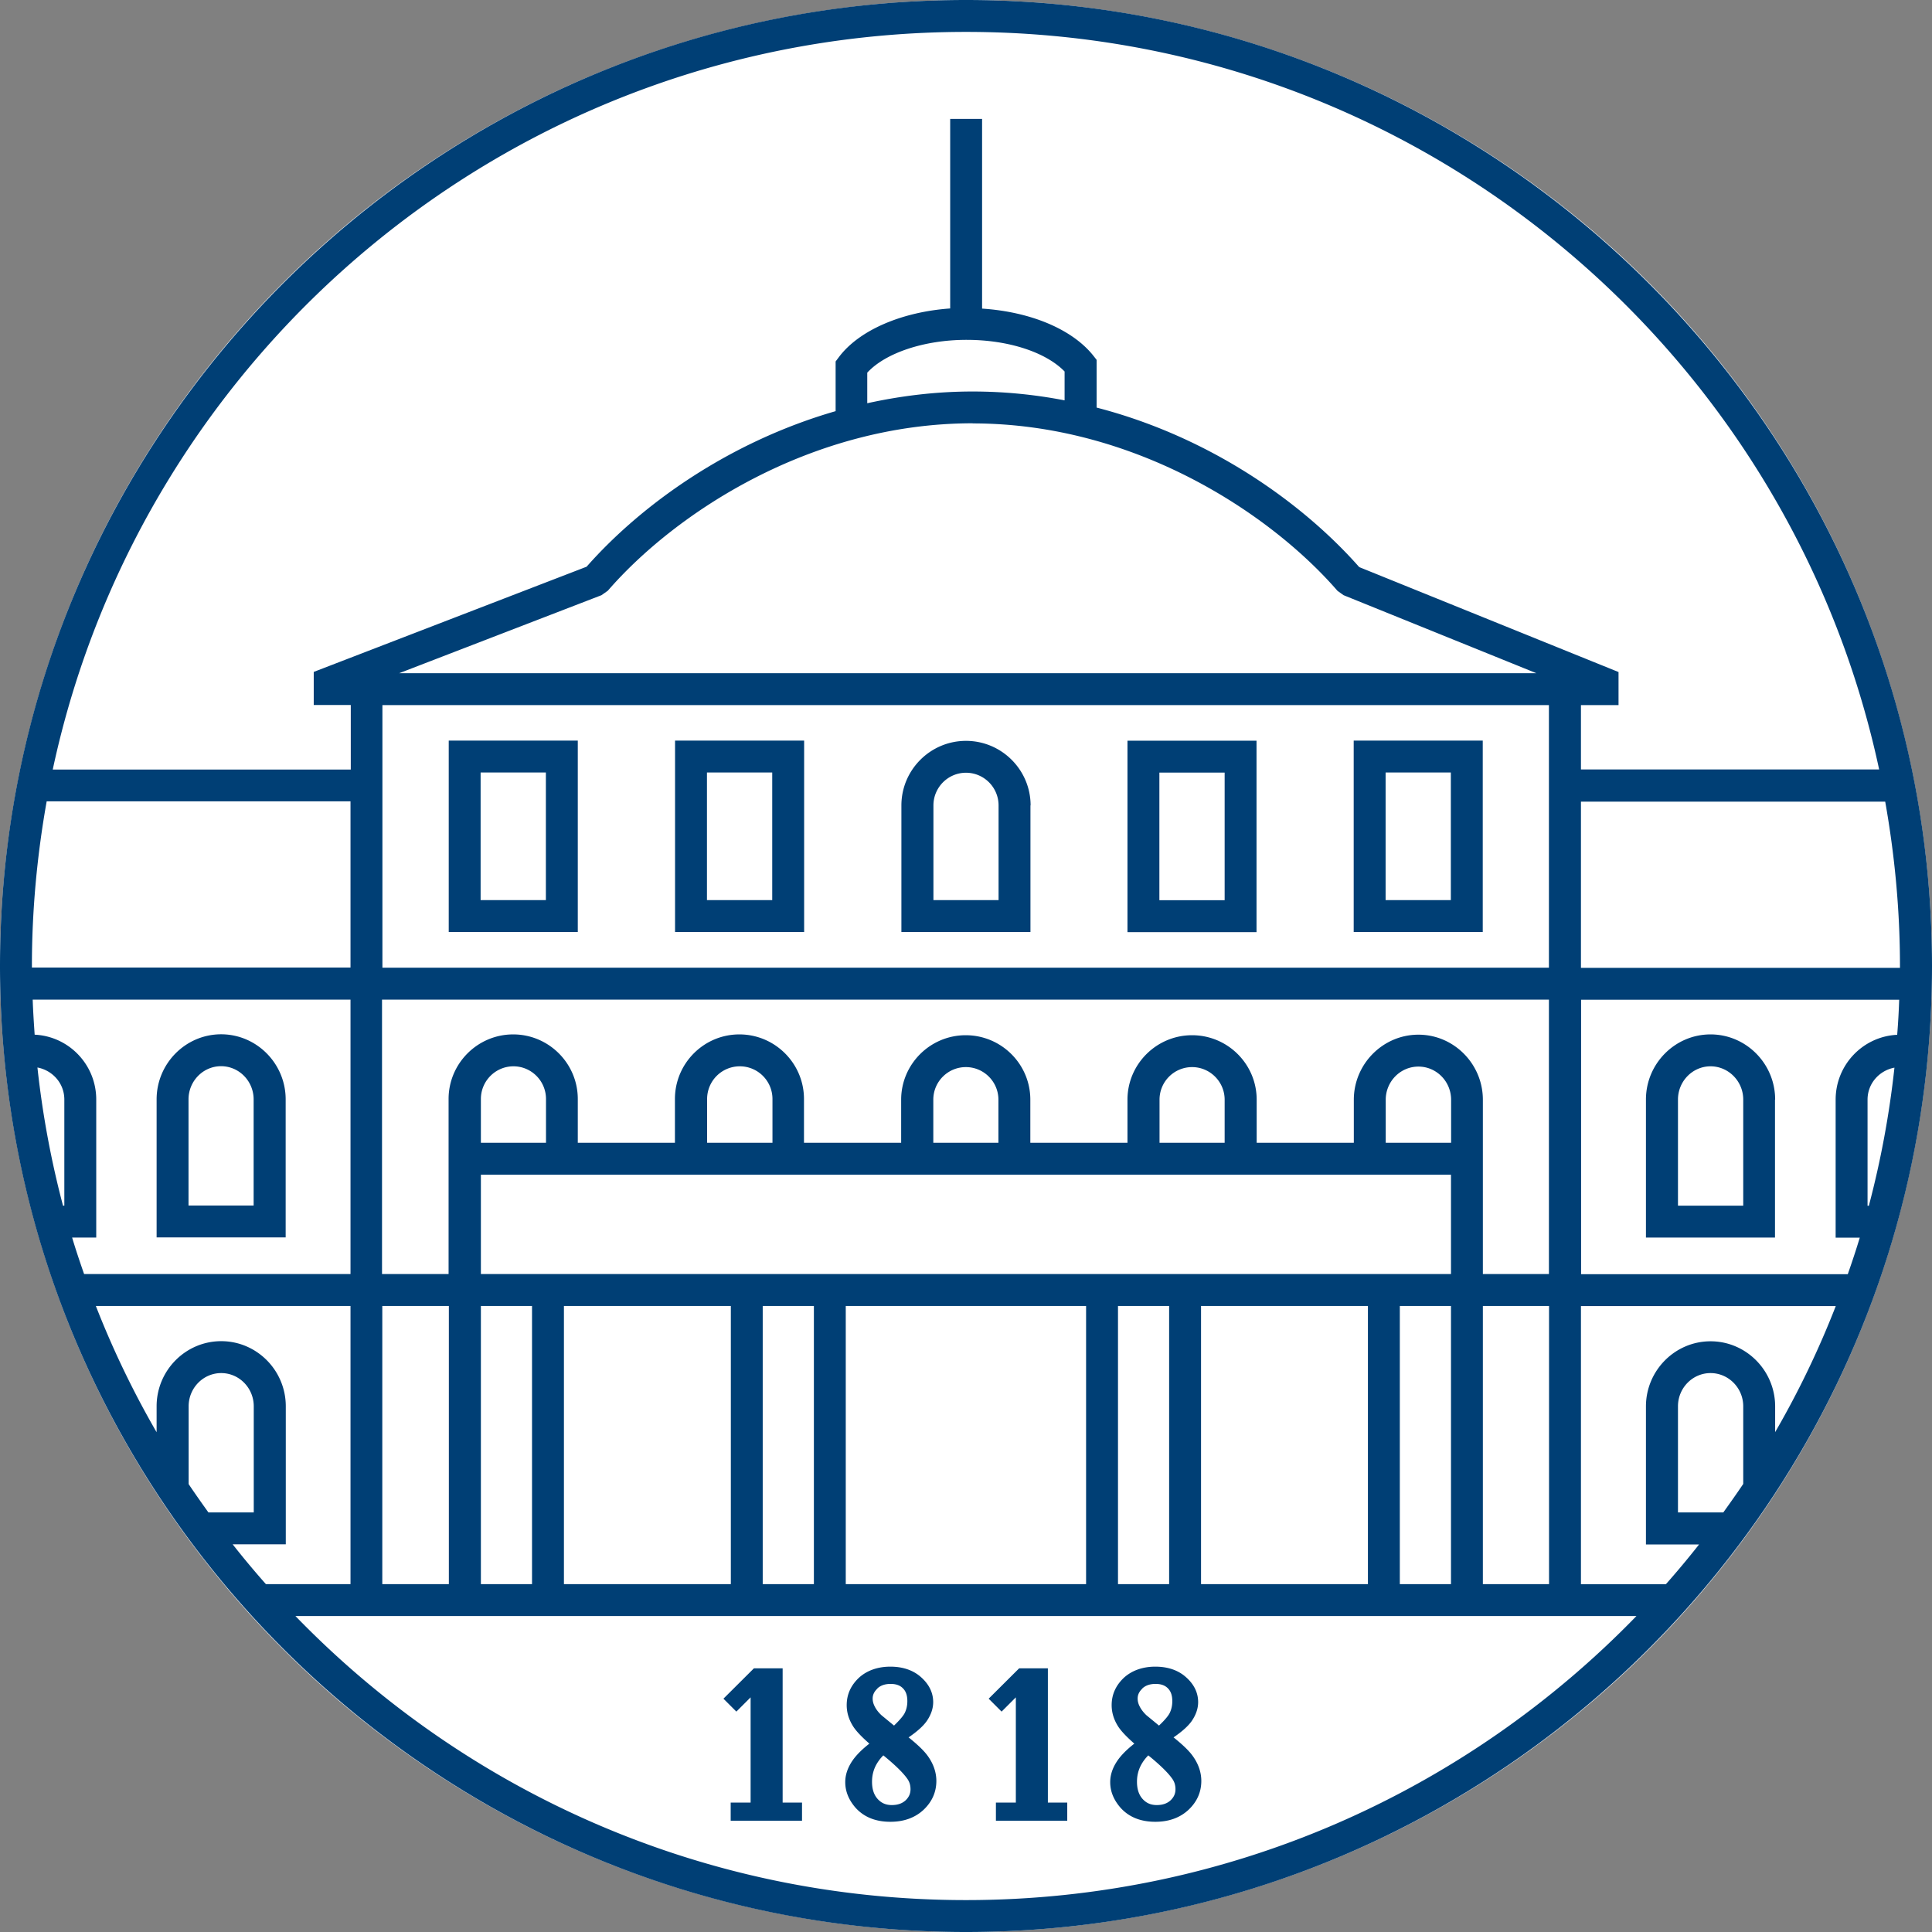<svg xmlns="http://www.w3.org/2000/svg" xml:space="preserve" style="fill-rule:evenodd;clip-rule:evenodd;stroke-linejoin:round;stroke-miterlimit:2" viewBox="0 0 512 512"><rect x="0" y="0" width="512" height="512" fill="#808080" stroke="none"/><style>.color{fill:#003f75}@media (prefers-color-scheme:dark){.color{fill:#fff}circle{display:none}}</style><circle cx="256" cy="256" r="256" style="fill:#fff"/><path class="color" d="M58.624 274.096c-9.44 0-17.12 7.752-17.12 17.256v36.576h34.2v-36.576c0-9.504-7.688-17.256-17.12-17.256h.04Zm8.624 45.384H49.96v-28.128c0-4.856 3.872-8.8 8.624-8.8 4.752 0 8.632 3.944 8.632 8.8v28.128h.032Zm140.16 122.648h-7.616l-8.072 8.04 3.424 3.424 3.776-3.776v27.88h-5.28v4.816h18.904v-4.816h-5.136v-35.568Zm185.536-245.864h-34.2v50.72h34.2v-50.72Zm-8.456 42.272H367.2V204.72h17.288v33.816ZM256 0C114.832 0 0 114.832 0 256s114.832 256 256 256 256-114.832 256-256S397.136 0 256 0ZM8.456 256c0-14.88 1.392-29.448 3.912-43.632h80.52v44.048H8.456v-.448.032Zm8.592 63.512h-.352a247.619 247.619 0 0 1-6.776-36.616c4.016.768 7.128 4.192 7.128 8.496v28.12Zm2.064 8.456h6.392v-36.576c0-9.264-7.272-16.768-16.32-17.192-.208-3.072-.416-6.184-.52-9.288h84.224v72.728h-70.6c-1.12-3.216-2.2-6.424-3.176-9.672Zm30.88 65.288V372.68c0-4.856 3.88-8.8 8.632-8.8 4.744 0 8.624 3.944 8.624 8.8v28.128H55.232c-1.784-2.488-3.56-5-5.272-7.552h.032Zm20.472 26.552a231.183 231.183 0 0 1-8.808-10.552h14.08V372.68c0-9.504-7.68-17.256-17.112-17.256-9.44 0-17.12 7.752-17.12 17.256v6.88A244.826 244.826 0 0 1 25.4 346.096h67.488v73.712H70.464Zm185.504 83.736c-69.728 0-132.72-28.888-177.68-75.28H433.68c-45 46.392-107.952 75.28-177.68 75.28h-.032Zm1.776-391.336c43.008 0 78.952 23.896 96.704 44.368l1.608 1.152 51.104 20.68H105.784l53.624-20.68 1.672-1.184c17.752-20.472 53.728-44.368 96.704-44.368l-.04.032Zm-27.912-5.344V98.76c4.824-5.24 15.128-8.696 26.304-8.696 11.184 0 21.072 3.312 25.992 8.384v7.648a128.366 128.366 0 0 0-24.384-2.344c-9.712 0-19.04 1.16-27.912 3.112Zm180.648 80v69.592H101.344v-69.592H410.48Zm0 78.048v72.728h-17.504v-46.184c0-9.496-7.68-17.256-17.08-17.256-9.4 0-17.12 7.76-17.12 17.256v11.392h-25.744v-11.424c0-9.432-7.688-17.08-17.12-17.08-9.432 0-17.12 7.68-17.12 17.08v11.424h-25.744v-11.424c0-9.432-7.688-17.08-17.12-17.08-9.432 0-17.112 7.68-17.112 17.08v11.424h-25.752v-11.6c0-9.432-7.688-17.12-17.12-17.12-9.432 0-17.08 7.688-17.08 17.12v11.6H153.12v-11.6c0-9.432-7.688-17.12-17.12-17.12-9.432 0-17.12 7.688-17.12 17.12v46.392h-17.64v-72.728h309.24Zm.032 81.184v73.712h-17.536v-73.712h17.536Zm-25.984-8.456H127.44v-26.336h257.088v26.336Zm0 8.456v73.712h-13.56v-73.712h13.56Zm-22.016 0v73.712h-44.224v-73.712h44.224Zm-52.68 0v73.712H296.28v-73.712h13.552Zm-22.008 0v73.712h-63.688v-73.712h63.688Zm-72.136 0v73.712h-13.56v-73.712h13.56Zm-22.008 0v73.712h-44.232v-73.712h44.232Zm-52.688 0v73.712H127.44v-73.712h13.552Zm-13.552-43.248v-11.6c0-4.784 3.88-8.664 8.632-8.664s8.624 3.88 8.624 8.664v11.6h-17.288.032Zm59.952 0v-11.6a8.66 8.66 0 0 1 8.664-8.664c4.784 0 8.656 3.88 8.656 8.664v11.6h-17.32Zm59.944 0v-11.424c0-4.784 3.88-8.632 8.632-8.632s8.624 3.88 8.624 8.632v11.424h-17.288.032Zm59.952 0v-11.424a8.624 8.624 0 0 1 8.624-8.632c4.752 0 8.632 3.88 8.632 8.632v11.424h-17.296.04Zm59.944 0v-11.392c0-4.856 3.88-8.8 8.664-8.8s8.664 3.944 8.664 8.8v11.392h-17.328Zm-248.28 43.248v73.712h-17.64v-73.712h17.64Zm343.024 47.16c-1.712 2.552-3.496 5.064-5.28 7.552H444.68V372.68c0-4.856 3.88-8.8 8.632-8.8s8.664 3.944 8.664 8.8v20.576Zm8.456-13.656v-6.88c0-9.504-7.688-17.264-17.12-17.264-9.432 0-17.12 7.76-17.12 17.264v36.576h14.08a240.757 240.757 0 0 1-8.8 10.544h-22.504v-73.712h67.528a240.932 240.932 0 0 1-16.104 33.472h.04Zm24.832-60.056h-.344v-28.12c0-4.296 3.104-7.72 7.128-8.488a248.762 248.762 0 0 1-6.784 36.608Zm7.512-45.312c-9.048.424-16.312 7.936-16.312 17.192V328h6.392c-.976 3.248-2.064 6.496-3.176 9.68h-70.672v-72.736h84.296c-.104 3.112-.28 6.216-.528 9.288Zm.736-18.2v.456h-84.544V212.44H499.6c2.512 14.184 3.912 28.712 3.912 43.632v-.04Zm-84.544-52.088v-17.08h9.96v-8.768l-68.72-27.808c-14.88-16.872-39.336-34.448-69.592-42.272V95.368l-.904-1.152c-5.624-7.016-16.664-11.592-29.448-12.432V31.512h-8.456v50.232c-12.856.912-24.176 5.768-29.52 12.928l-.84 1.12v13.168c-28.576 8.248-51.704 25.016-65.992 41.224l-72.312 27.88v8.768h9.816v17.112H13.976C37.904 92.224 137.152 8.456 256 8.456s218.064 83.768 241.992 195.456h-79.024v.032Zm-85.976-7.648h-34.2v50.728h34.2v-50.728Zm-8.448 42.272h-17.296v-33.816h17.296v33.816Zm145.888 52.824c0-9.504-7.688-17.264-17.12-17.264-9.432 0-17.12 7.76-17.12 17.264v36.576h34.2v-36.576h.04Zm-8.456 28.12H444.68v-28.12c0-4.856 3.88-8.808 8.632-8.808s8.664 3.952 8.664 8.808v28.12ZM153.12 196.264h-34.2v50.72h34.2v-50.72Zm-8.456 42.272h-17.296V204.72h17.296v33.816Zm128.456-25.088c0-9.432-7.688-17.112-17.12-17.112-9.432 0-17.12 7.68-17.12 17.112v33.536h34.2v-33.536h.04Zm-8.456 25.088h-17.296v-25.088c0-4.784 3.88-8.664 8.632-8.664s8.632 3.88 8.632 8.664v25.088h.032Zm-51.56-42.272h-34.208v50.72h34.208v-50.72Zm-8.456 42.272h-17.296V204.72h17.296v33.816Zm73.048 203.592h-7.616l-8.072 8.04 3.424 3.424 3.776-3.776v27.88h-5.28v4.816h18.904v-4.816h-5.136v-35.568Zm-36.928 18.312c2.344-1.608 3.912-3.04 4.824-4.336 1.152-1.68 1.712-3.352 1.712-5.032 0-2.48-1.088-4.712-3.216-6.6-2.064-1.848-4.824-2.792-8.136-2.792-3.32 0-6.224 1.008-8.352 2.968-2.136 2.024-3.216 4.432-3.216 7.232 0 1.816.488 3.56 1.472 5.24.768 1.36 2.264 2.968 4.536 4.96-2.056 1.608-3.528 3.112-4.504 4.544-1.256 1.848-1.888 3.736-1.888 5.656 0 2.448.912 4.68 2.688 6.744 2.24 2.512 5.344 3.768 9.264 3.768 3.56 0 6.496-1.048 8.768-3.144 2.264-2.128 3.424-4.712 3.424-7.68 0-2.344-.808-4.616-2.344-6.712-.912-1.256-2.552-2.864-4.992-4.816h-.04Zm-8.24-13c.872-.8 2.024-1.184 3.488-1.184 1.472 0 2.52.384 3.288 1.184.8.808 1.152 1.92 1.152 3.392 0 1.184-.248 2.232-.704 3.144-.28.56-1.048 1.608-2.824 3.32l-3.352-2.76c-.776-.736-1.368-1.504-1.752-2.272-.384-.736-.56-1.432-.56-2.136 0-1.008.424-1.848 1.264-2.648v-.04ZM240 477.104c-.912.832-2.096 1.256-3.664 1.256-1.576 0-2.76-.528-3.744-1.608-1.008-1.12-1.496-2.624-1.496-4.576 0-1.504.312-2.864.936-4.16a11.02 11.02 0 0 1 2.064-2.824c3.176 2.584 5.344 4.712 6.432 6.32.52.768.768 1.64.768 2.656 0 1.152-.424 2.096-1.296 2.936Zm70.984-16.664c2.344-1.608 3.912-3.04 4.824-4.336 1.152-1.68 1.712-3.352 1.712-5.032 0-2.48-1.08-4.712-3.216-6.6-2.056-1.848-4.816-2.792-8.136-2.792-3.32 0-6.224 1.008-8.352 2.968-2.128 2.024-3.216 4.432-3.216 7.232 0 1.816.488 3.56 1.472 5.24.768 1.36 2.272 2.968 4.536 4.96-2.056 1.608-3.528 3.112-4.504 4.544-1.256 1.848-1.888 3.736-1.888 5.656 0 2.448.912 4.68 2.696 6.744 2.232 2.512 5.344 3.768 9.256 3.768 3.56 0 6.496-1.048 8.768-3.144 2.272-2.128 3.424-4.712 3.424-7.68 0-2.344-.808-4.616-2.344-6.712-.904-1.256-2.552-2.864-4.992-4.816h-.04Zm-8.24-13c.872-.8 2.024-1.184 3.496-1.184 1.464 0 2.512.384 3.28 1.184.8.808 1.152 1.92 1.152 3.392 0 1.184-.248 2.232-.696 3.144-.28.56-1.016 1.608-2.832 3.32l-3.352-2.76c-.768-.736-1.36-1.504-1.744-2.272-.392-.736-.56-1.432-.56-2.136 0-1.008.416-1.848 1.256-2.648v-.04Zm7.472 29.664c-.904.832-2.096 1.256-3.664 1.256-1.576 0-2.76-.528-3.744-1.608-1.008-1.12-1.496-2.624-1.496-4.576 0-1.504.312-2.864.944-4.16a10.795 10.795 0 0 1 2.056-2.824c3.184 2.584 5.344 4.712 6.432 6.32.52.768.768 1.64.768 2.656 0 1.152-.416 2.096-1.296 2.936Z" style="fill-rule:nonzero"/></svg>
